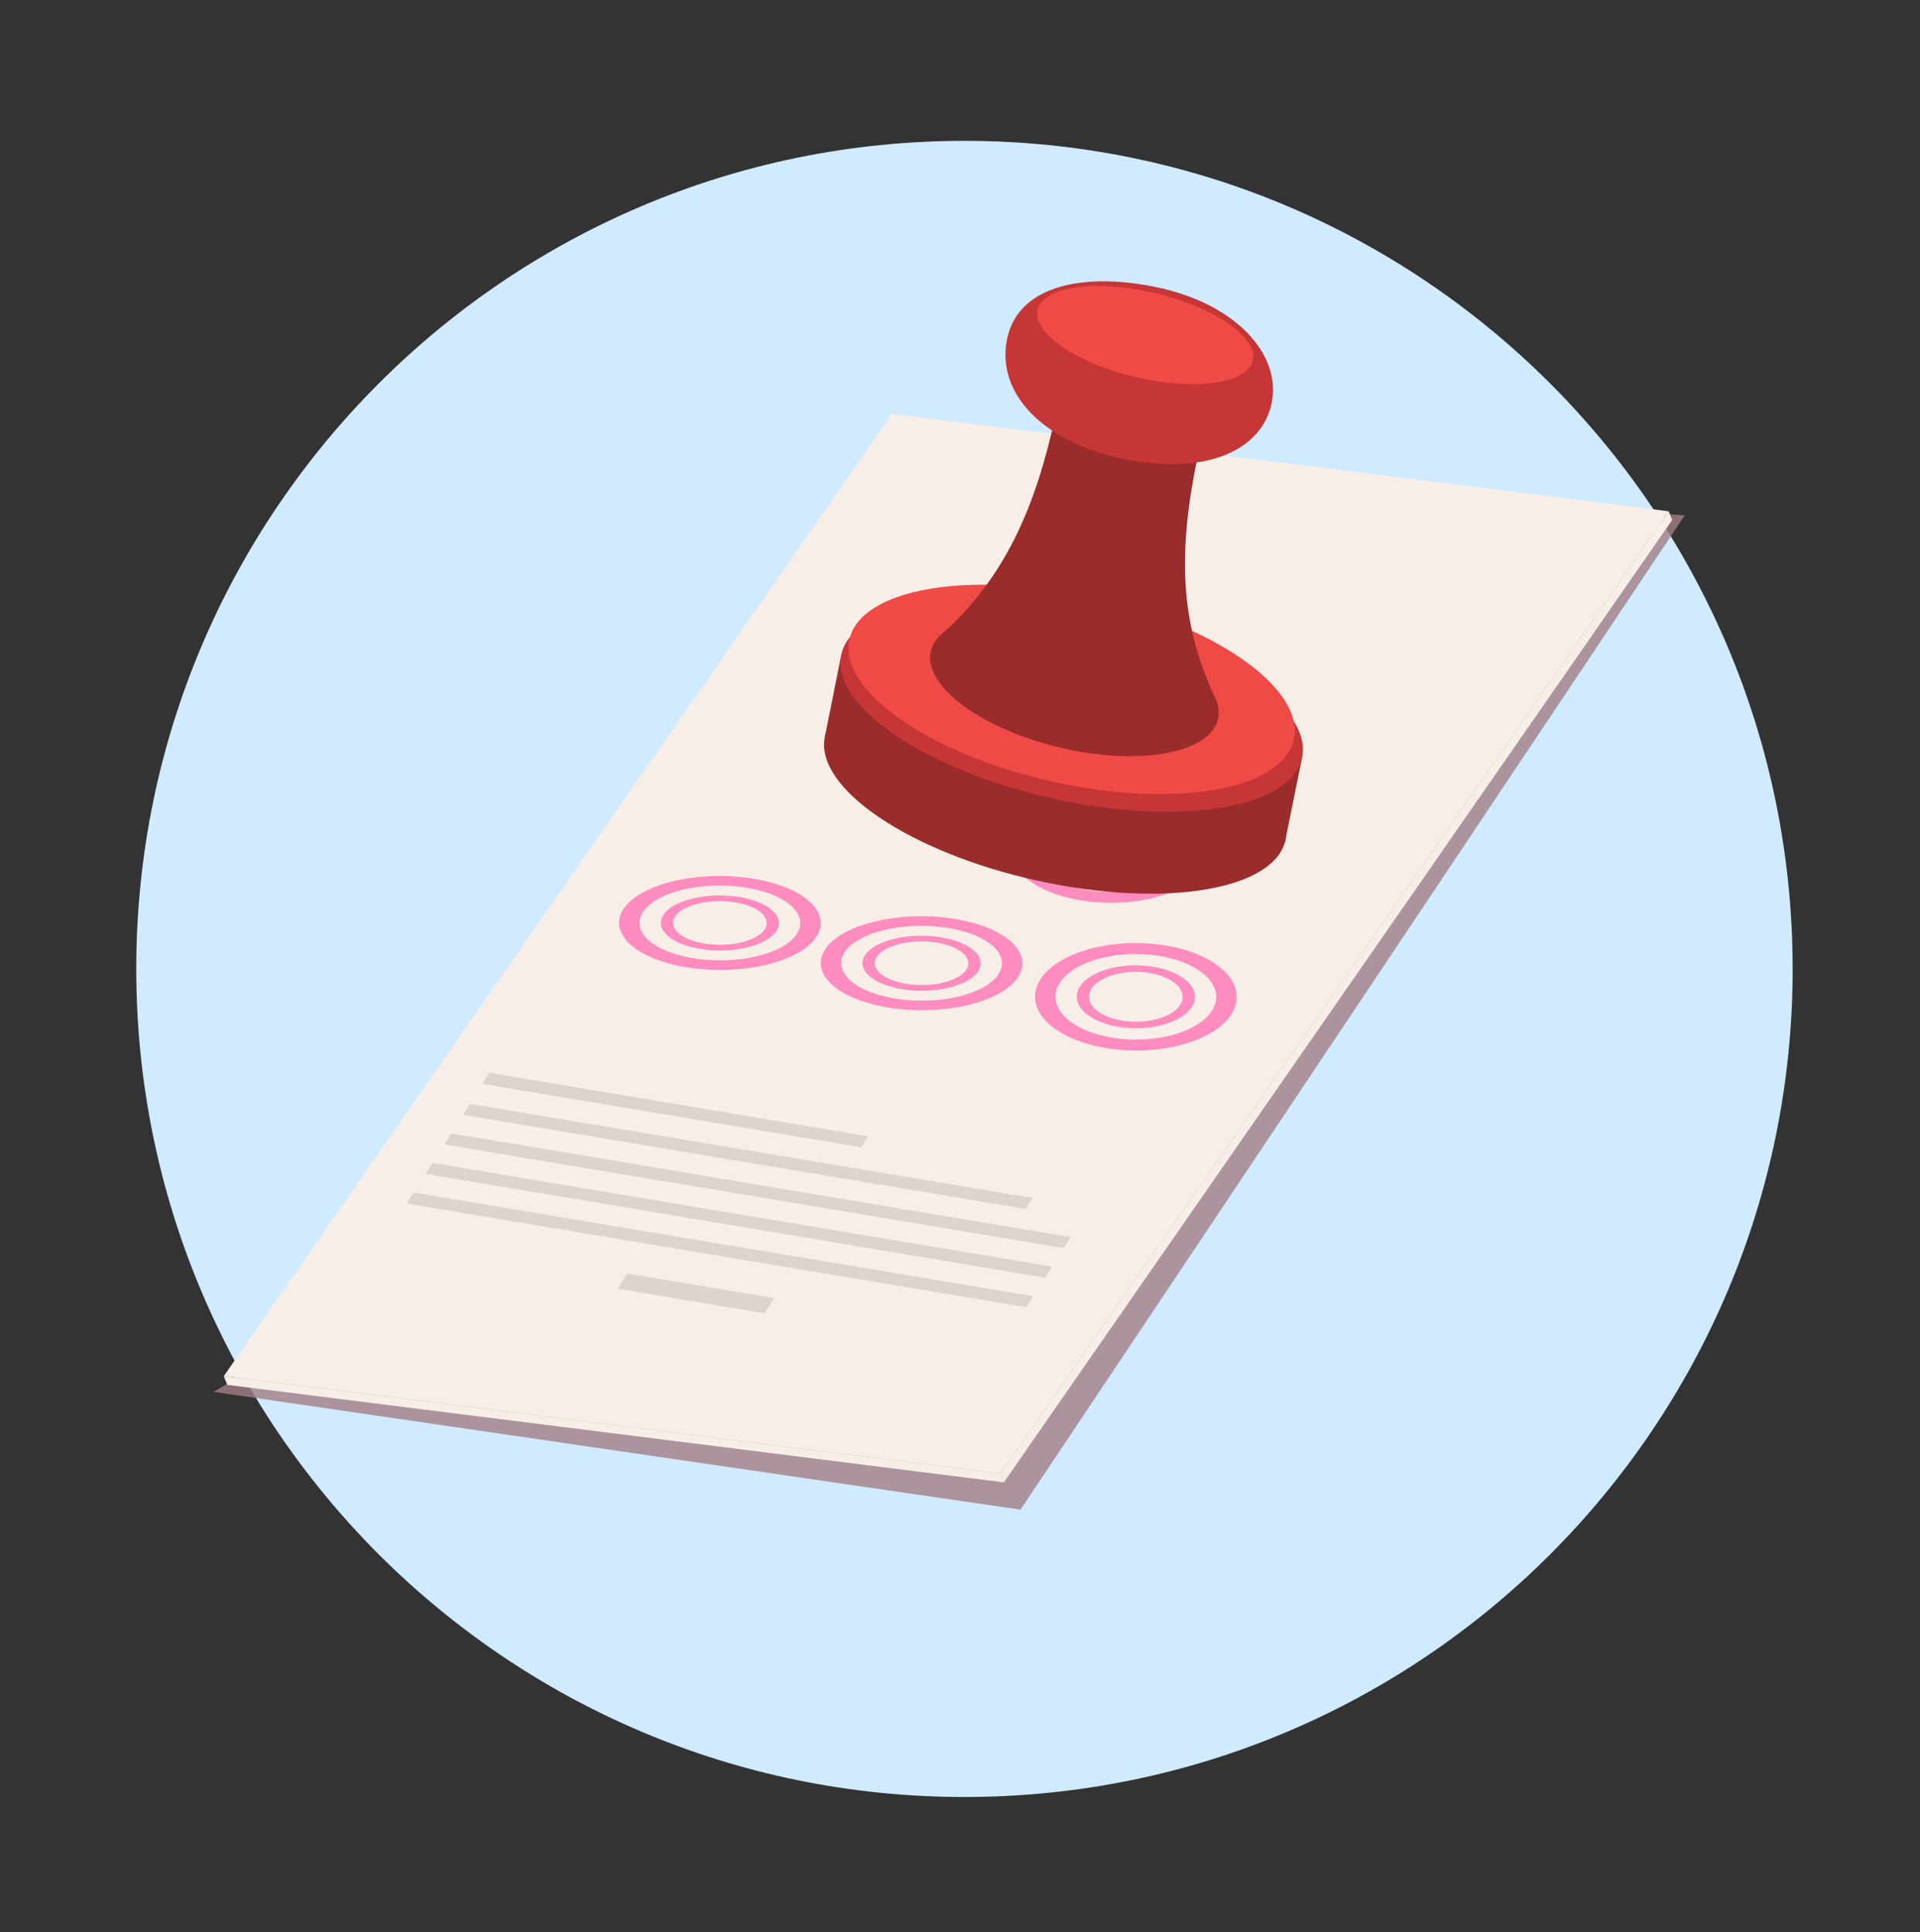 <svg width="155" height="156" viewBox="0 0 155 156" fill="none" xmlns="http://www.w3.org/2000/svg">
<rect x="0" y="0" width="155" height="156" fill="#333333" stroke="none"/>
<g id="Group">
<g id="&#232;&#135;&#190;&#235;&#168;&#171;&#236;&#152;&#136; 1">
<g id="Group_2">
<path id="Vector" d="M77.86 145.092C114.786 145.092 144.72 115.158 144.72 78.232C144.72 41.306 114.786 11.372 77.86 11.372C40.934 11.372 11 41.306 11 78.232C11 115.158 40.934 145.092 77.86 145.092Z" fill="#D0EAFF"/>
<g id="Group 40368">
<g id="Group_3">
<g id="Layer 1">
<g id="Group_4">
<g id="Group_5">
<g id="Group_6">
<g id="Group_7" style="mix-blend-mode:multiply" opacity="0.8">
<path id="Vector_2" d="M134.706 41.279L134.991 41.988L81.038 119.687L80.755 118.98L134.706 41.279Z" fill="#A17E85"/>
</g>
<g id="Group_8" style="mix-blend-mode:multiply" opacity="0.8">
<path id="Vector_3" d="M136.005 41.62L134.8 41.517L134.989 41.987L17.251 112.381L82.384 121.892L136.005 41.62Z" fill="#A17E85"/>
</g>
<g id="Group_9" style="mix-blend-mode:multiply" opacity="0.3">
<path id="Vector_4" d="M80.755 118.979L81.038 119.687L18.348 111.817L18.065 111.109L80.755 118.979Z" fill="#A17E85"/>
</g>
</g>
<g id="Group_10">
<path id="Vector_5" d="M134.708 41.279L134.993 41.987L81.04 119.686L80.757 118.979L134.708 41.279Z" fill="#F7EFE7"/>
<path id="Vector_6" d="M80.757 118.979L81.04 119.687L18.35 111.817L18.067 111.109L80.757 118.979Z" fill="#F7EFE7"/>
<path id="Vector_7" d="M134.707 41.279L80.756 118.979L18.066 111.109L72.017 33.409L134.707 41.279Z" fill="#F7EFE7"/>
</g>
<path id="Vector_8" d="M37.374 90.014L82.81 97.62L83.371 96.731L37.936 89.125L37.374 90.014Z" fill="#DBD5CE"/>
<path id="Vector_9" d="M49.865 104.05L61.726 106.036L62.499 104.812L50.638 102.826L49.865 104.05Z" fill="#DBD5CE"/>
<path id="Vector_10" d="M35.864 92.403L85.873 100.775L86.436 99.885L36.426 91.513L35.864 92.403Z" fill="#DBD5CE"/>
<path id="Vector_11" d="M34.357 94.789L84.365 103.161L84.928 102.272L34.918 93.9L34.357 94.789Z" fill="#DBD5CE"/>
<path id="Vector_12" d="M32.847 97.177L82.855 105.549L83.418 104.659L33.409 96.288L32.847 97.177Z" fill="#DBD5CE"/>
<path id="Vector_13" d="M38.934 87.511L69.522 92.632L70.085 91.742L39.497 86.621L38.934 87.511Z" fill="#DBD5CE"/>
</g>
<g id="Vector_14" style="mix-blend-mode:multiply">
<path d="M77.761 76.2C75.895 75.333 72.87 75.332 71.013 76.2C69.159 77.067 69.17 78.477 71.035 79.344C72.902 80.211 75.929 80.21 77.783 79.344C79.639 78.476 79.629 77.067 77.761 76.2ZM77.079 79.016C75.611 79.702 73.214 79.702 71.736 79.016C70.258 78.33 70.249 77.213 71.719 76.526C73.188 75.839 75.584 75.839 77.062 76.526C78.541 77.213 78.549 78.33 77.079 79.016ZM80.141 75.087C76.954 73.607 71.785 73.608 68.621 75.088C65.456 76.568 65.472 78.975 68.658 80.454C71.844 81.934 77.013 81.936 80.178 80.456C83.343 78.975 83.326 76.566 80.141 75.086L80.141 75.087ZM79.002 79.91C76.48 81.088 72.364 81.088 69.825 79.91C67.287 78.731 67.272 76.813 69.795 75.634C72.317 74.455 76.433 74.455 78.972 75.634C81.51 76.813 81.524 78.731 79.002 79.91Z" fill="#FF8CBE"/>
</g>
<g id="Vector_15" style="mix-blend-mode:multiply">
<path d="M61.478 72.949C59.612 72.082 56.587 72.081 54.73 72.949C52.876 73.816 52.887 75.226 54.752 76.093C56.619 76.96 59.645 76.959 61.5 76.093C63.356 75.225 63.345 73.816 61.478 72.949ZM60.796 75.765C59.327 76.451 56.931 76.451 55.453 75.765C53.975 75.079 53.966 73.963 55.436 73.275C56.905 72.588 59.301 72.588 60.779 73.275C62.257 73.963 62.266 75.079 60.796 75.765ZM63.857 71.836C60.671 70.356 55.502 70.357 52.337 71.837C49.172 73.317 49.189 75.724 52.375 77.204C55.561 78.683 60.73 78.684 63.895 77.204C67.06 75.725 67.043 73.315 63.857 71.835L63.857 71.836ZM62.719 76.659C60.197 77.837 56.081 77.837 53.542 76.659C51.004 75.48 50.989 73.562 53.512 72.383C56.034 71.204 60.15 71.204 62.689 72.383C65.227 73.562 65.24 75.48 62.719 76.659Z" fill="#FF8CBE"/>
</g>
<g id="Vector_16" style="mix-blend-mode:multiply">
<path d="M95.06 78.685C93.194 77.695 90.169 77.694 88.312 78.685C86.458 79.677 86.469 81.288 88.334 82.278C90.201 83.27 93.228 83.269 95.082 82.278C96.938 81.287 96.927 79.677 95.06 78.685ZM94.377 81.905C92.908 82.689 90.512 82.689 89.034 81.905C87.555 81.121 87.547 79.845 89.017 79.059C90.485 78.274 92.882 78.274 94.36 79.059C95.838 79.845 95.847 81.121 94.377 81.905ZM97.439 77.413C94.253 75.722 89.084 75.723 85.919 77.415C82.754 79.106 82.771 81.856 85.957 83.548C89.143 85.239 94.312 85.24 97.477 83.549C100.642 81.858 100.625 79.104 97.439 77.412L97.439 77.413ZM96.3 82.925C93.778 84.272 89.661 84.272 87.123 82.925C84.585 81.578 84.57 79.386 87.093 78.038C89.614 76.691 93.731 76.691 96.269 78.038C98.808 79.386 98.821 81.578 96.3 82.925Z" fill="#FF8CBE"/>
</g>
<g id="Vector_17" style="mix-blend-mode:multiply">
<path d="M93.025 66.762C91.159 65.772 88.133 65.771 86.277 66.762C84.423 67.754 84.434 69.365 86.299 70.356C88.166 71.347 91.192 71.346 93.046 70.356C94.903 69.364 94.892 67.754 93.025 66.762ZM92.342 69.982C90.873 70.766 88.477 70.766 86.999 69.982C85.52 69.198 85.512 67.922 86.982 67.137C88.45 66.351 90.847 66.351 92.325 67.137C93.803 67.922 93.811 69.198 92.342 69.982ZM95.404 65.491C92.218 63.799 87.049 63.8 83.884 65.492C80.719 67.183 80.736 69.933 83.922 71.625C87.108 73.316 92.277 73.317 95.442 71.626C98.606 69.935 98.59 67.181 95.404 65.49L95.404 65.491ZM94.264 71.002C91.743 72.349 87.626 72.349 85.088 71.002C82.549 69.656 82.535 67.463 85.058 66.115C87.579 64.769 91.696 64.769 94.234 66.115C96.773 67.463 96.786 69.656 94.264 71.002Z" fill="#FF8CBE"/>
</g>
</g>
</g>
</g>
<g id="Group_11">
<path id="Vector_18" d="M103.797 67.738C102.999 71.863 94.018 73.37 83.741 71.104C73.465 68.838 65.782 63.656 66.581 59.531C67.379 55.405 76.36 53.899 86.636 56.165C96.913 58.43 104.596 63.613 103.797 67.738Z" fill="#9B2C2C"/>
<path id="Vector_19" d="M105.125 61.118L67.909 52.911L66.583 59.531L103.737 67.994L105.125 61.118Z" fill="#9B2C2C"/>
<path id="Vector_20" d="M105.124 61.119C104.326 65.244 95.345 66.751 85.069 64.485C74.792 62.219 67.109 57.037 67.908 52.912C68.706 48.786 77.687 47.28 87.963 49.545C98.24 51.811 105.925 56.993 105.124 61.119Z" fill="#C63636"/>
<path id="Vector_21" d="M104.468 59.623C103.669 63.748 94.983 65.32 85.067 63.133C75.15 60.946 67.761 55.831 68.56 51.705C69.359 47.58 78.045 46.008 87.962 48.195C97.878 50.382 105.267 55.499 104.468 59.625L104.468 59.623Z" fill="#F04A47"/>
<path id="Vector_22" d="M98.338 57.993C97.767 60.8 92.11 61.874 85.702 60.391C79.295 58.908 74.564 55.432 75.136 52.626C75.707 49.82 81.364 48.745 87.771 50.228C94.178 51.711 98.909 55.188 98.34 57.995L98.338 57.993Z" fill="#9B2C2C"/>
<path id="Vector_23" d="M96.687 36.856L85.19 33.642C83.617 40.804 81.175 46.753 75.768 51.432L97.946 56.001C95.271 50.16 95.077 44.57 96.687 36.856Z" fill="#9B2C2C"/>
<path id="Vector_24" d="M102.674 32.47C101.933 36.298 97.47 38.461 90.612 37.037C84.678 35.805 80.598 32.162 81.236 27.741C81.91 23.062 87.362 21.954 93.298 23.174C99.82 24.513 103.415 28.642 102.674 32.47Z" fill="#C63636"/>
<path id="Vector_25" d="M101.147 29.067C100.764 30.95 96.56 31.575 91.757 30.465C86.955 29.353 83.372 26.927 83.755 25.044C84.137 23.161 88.341 22.536 93.144 23.646C97.947 24.756 101.529 27.184 101.147 29.067Z" fill="#F04A47"/>
</g>
</g>
</g>
</g>
</g>
</svg>
